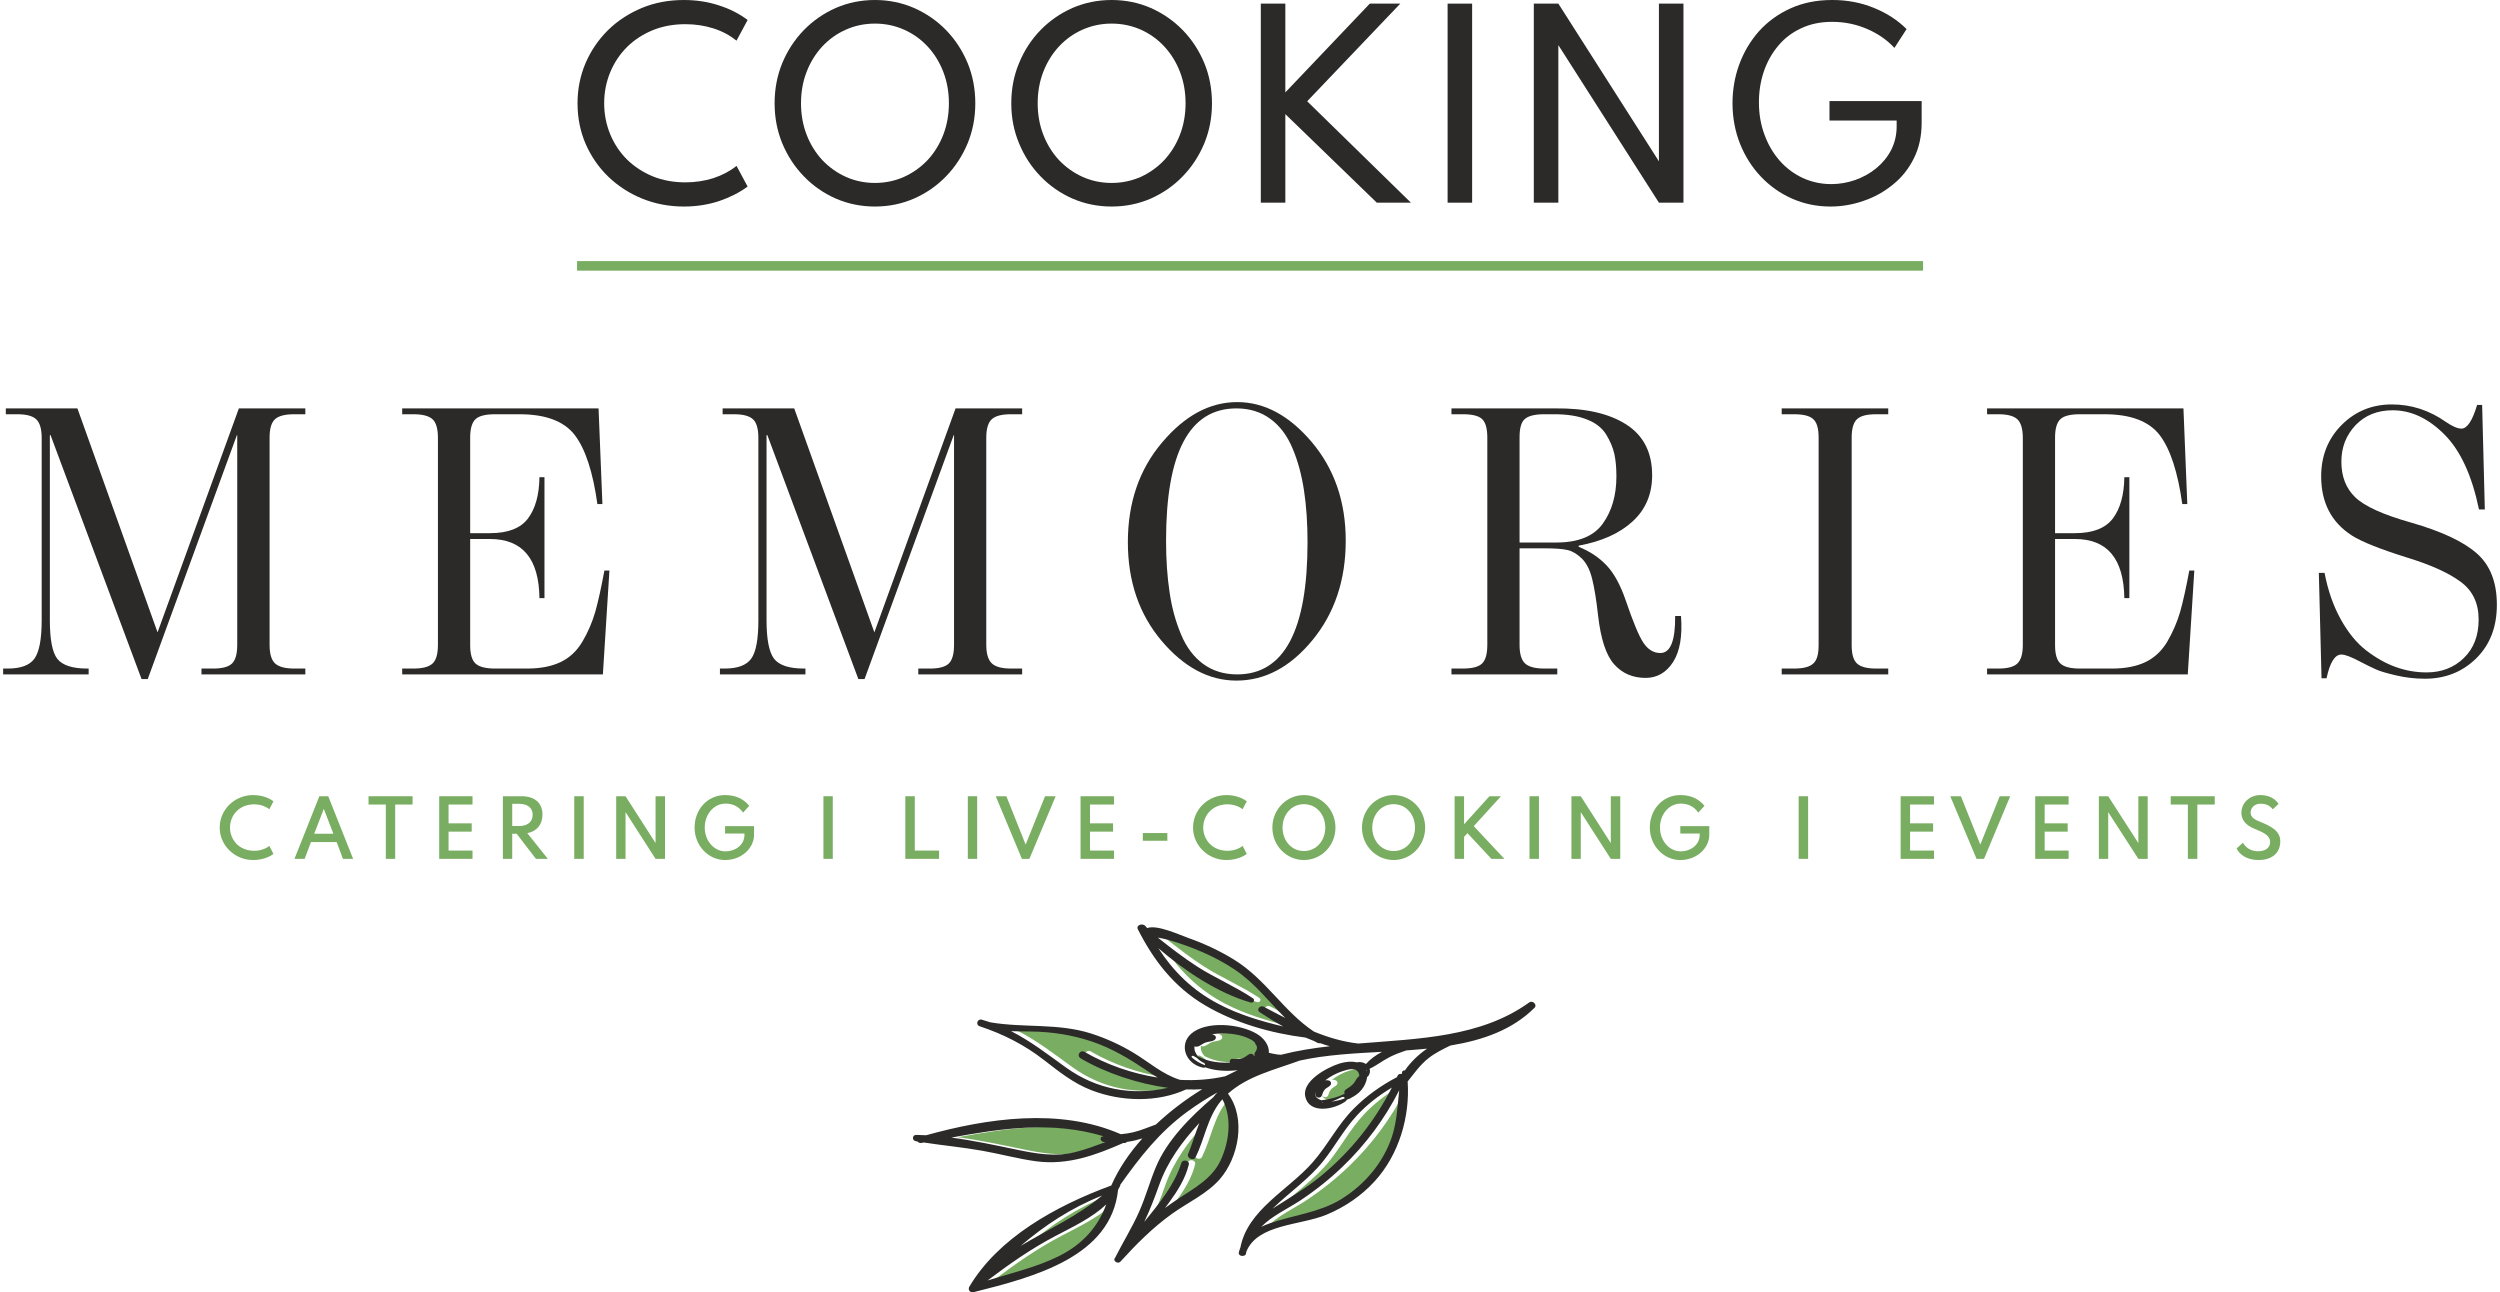<?xml version="1.0"?>
<svg xmlns="http://www.w3.org/2000/svg" xmlns:xlink="http://www.w3.org/1999/xlink" xml:space="preserve" width="236" height="122" version="1.1" style="shape-rendering:geometricPrecision; text-rendering:geometricPrecision; image-rendering:optimizeQuality; fill-rule:evenodd; clip-rule:evenodd" viewBox="0 0 21347 11063">
 <defs>
  <style type="text/css">
   <![CDATA[
    .fil3 {fill:#2B2A29}
    .fil2 {fill:#79AD61}
    .fil0 {fill:#2B2A29;fill-rule:nonzero}
    .fil1 {fill:#79AD61;fill-rule:nonzero}
   ]]>
  </style>
 </defs>
    <g id="Ebene_x0020_1">
        <g id="_2126294682128">
   <path class="fil0" d="M1185 5813l-779 -2088 -6 0 0 1585c0,164 21,274 64,330 44,55 129,83 255,83l13 0 0 50 -732 0 0 -50 40 0c111,0 187,-28 228,-85 41,-57 62,-166 62,-328l0 -1561c0,-78 -16,-131 -47,-160 -31,-29 -85,-43 -163,-43l-97 0 0 -50 613 0 686 1917 696 -1917 569 0 0 50 -93 0c-78,0 -133,13 -165,41 -32,28 -48,81 -48,158l0 1775c0,78 16,131 48,160 32,29 87,43 165,43l93 0 0 50 -889 0 0 -50 100 0c77,0 131,-14 161,-43 30,-29 45,-82 45,-160l0 -1795 -3 0 -763 2088 -53 0z"/>
            <path id="1" class="fil0" d="M3416 5773l0 -50 96 0c78,0 132,-14 164,-43 31,-29 46,-82 46,-160l0 -1771c0,-78 -15,-131 -46,-160 -32,-29 -86,-43 -164,-43l-96 0 0 -50 1681 0 33 819 -43 0c-38,-273 -102,-470 -193,-590 -91,-119 -249,-179 -473,-179l-209 0c-80,0 -136,13 -167,41 -31,28 -47,81 -47,158l0 819 170 0c153,0 262,-42 325,-126 63,-84 96,-202 98,-353l43 0 0 1035 -43 0c-4,-337 -145,-506 -423,-506l-170 0 0 909c0,78 16,131 47,158 31,28 87,42 167,42l273 0c113,0 208,-18 286,-55 78,-37 140,-95 188,-176 48,-81 84,-166 110,-255 25,-89 51,-207 78,-353l43 0 -56 889 -1718 0z"/>
            <path id="2" class="fil0" d="M7321 5813l-779 -2088 -7 0 0 1585c0,164 22,274 65,330 44,55 128,83 255,83l13 0 0 50 -732 0 0 -50 40 0c111,0 187,-28 228,-85 41,-57 61,-166 61,-328l0 -1561c0,-78 -15,-131 -46,-160 -31,-29 -86,-43 -163,-43l-97 0 0 -50 613 0 686 1917 695 -1917 570 0 0 50 -94 0c-77,0 -132,13 -164,41 -32,28 -49,81 -49,158l0 1775c0,78 17,131 49,160 32,29 87,43 164,43l94 0 0 50 -889 0 0 -50 100 0c77,0 131,-14 161,-43 30,-29 45,-82 45,-160l0 -1795 -3 0 -763 2088 -53 0z"/>
            <path id="3" class="fil0" d="M10557 5826c-235,0 -449,-114 -641,-341 -192,-228 -288,-509 -288,-844 0,-337 97,-622 292,-852 194,-231 409,-347 644,-347 233,0 446,115 639,343 193,229 290,510 290,843 0,337 -95,621 -285,852 -190,231 -407,346 -651,346zm7 -53c402,0 602,-377 602,-1132 0,-162 -10,-309 -30,-441 -20,-132 -52,-253 -98,-361 -45,-109 -109,-194 -190,-253 -81,-60 -178,-90 -291,-90 -402,0 -602,377 -602,1132 0,162 10,309 30,441 19,132 52,252 98,361 45,109 108,193 189,253 82,60 179,90 292,90z"/>
            <path id="4" class="fil0" d="M14060 5803c-109,0 -199,-38 -268,-115 -70,-77 -116,-217 -139,-421 -15,-133 -32,-238 -51,-313 -19,-76 -48,-133 -87,-172 -39,-38 -79,-63 -121,-73 -42,-10 -105,-15 -187,-15l-226 0 0 826c0,78 16,131 48,160 32,29 87,43 165,43l110 0 0 50 -906 0 0 -50 97 0c80,0 135,-14 165,-43 30,-29 45,-82 45,-160l0 -1775c0,-77 -15,-130 -45,-158 -30,-28 -85,-41 -165,-41l-97 0 0 -50 886 0c260,-3 463,43 611,138 147,94 221,239 221,434 0,162 -56,294 -168,396 -112,103 -266,171 -461,207l0 10c95,38 175,91 240,160 64,68 118,168 163,299 62,182 112,303 151,362 39,58 87,88 145,88 87,0 129,-106 127,-317l50 0c13,171 -9,302 -67,393 -58,91 -137,137 -236,137zm-1079 -1159l316 0c187,0 319,-54 396,-161 78,-108 117,-243 117,-405 0,-75 -6,-140 -18,-194 -13,-55 -36,-110 -70,-165 -35,-56 -89,-99 -164,-128 -74,-30 -168,-45 -281,-45l-83 0c-80,0 -135,13 -167,40 -31,26 -46,78 -46,156l0 902z"/>
            <path id="5" class="fil0" d="M15225 5773l0 -50 106 0c78,0 132,-14 163,-42 32,-27 47,-80 47,-158l0 -1778c0,-77 -15,-130 -47,-158 -31,-28 -85,-41 -163,-41l-106 0 0 -50 912 0 0 50 -103 0c-78,0 -132,13 -163,41 -31,28 -47,81 -47,158l0 1778c0,78 16,131 47,158 31,28 85,42 163,42l103 0 0 50 -912 0z"/>
            <path id="6" class="fil0" d="M16983 5773l0 -50 96 0c78,0 132,-14 163,-43 31,-29 47,-82 47,-160l0 -1771c0,-78 -16,-131 -47,-160 -31,-29 -85,-43 -163,-43l-96 0 0 -50 1681 0 33 819 -43 0c-38,-273 -102,-470 -193,-590 -91,-119 -249,-179 -473,-179l-210 0c-80,0 -135,13 -166,41 -31,28 -47,81 -47,158l0 819 170 0c153,0 261,-42 325,-126 63,-84 96,-202 98,-353l43 0 0 1035 -43 0c-5,-337 -145,-506 -423,-506l-170 0 0 909c0,78 16,131 47,158 31,28 86,42 166,42l273 0c114,0 209,-18 287,-55 77,-37 140,-95 188,-176 47,-81 84,-166 110,-255 25,-89 51,-207 78,-353l43 0 -56 889 -1718 0z"/>
            <path id="7" class="fil0" d="M20731 5810c-86,0 -169,-10 -249,-29 -80,-19 -136,-35 -168,-50 -33,-14 -79,-37 -139,-68 -75,-40 -128,-60 -159,-60 -56,0 -98,68 -127,203l-43 0 -23 -902 49 0c29,151 75,283 139,398 63,114 136,203 218,266 82,63 166,111 253,142 86,31 174,46 263,46 128,0 235,-41 319,-123 85,-82 127,-192 127,-330 0,-139 -51,-247 -153,-322 -102,-76 -254,-145 -456,-207 -233,-73 -392,-136 -476,-190 -176,-113 -263,-282 -263,-506 0,-175 58,-322 174,-439 117,-118 261,-177 431,-177 167,0 321,50 463,150 56,38 100,57 133,57 49,0 94,-68 134,-203l43 0 23 895 -50 0c-60,-290 -159,-505 -296,-642 -138,-138 -285,-207 -443,-207 -131,0 -237,43 -318,128 -81,86 -121,190 -121,312 0,126 39,228 118,304 79,77 239,150 481,218 257,74 444,161 559,262 116,101 173,248 173,441 0,189 -58,341 -176,458 -118,116 -264,175 -440,175z"/>
            <path class="fil1" d="M1854 7084c0,155 130,278 286,278 96,0 156,-38 174,-52l-35 -69c-17,15 -66,42 -128,42 -134,0 -209,-97 -209,-199 0,-101 75,-199 209,-199 62,0 111,28 128,42l35 -68c-18,-14 -78,-53 -174,-53 -157,0 -286,123 -286,278z"/>
            <path id="1" class="fil1" d="M2707 6816l-213 536 87 0 54 -144 220 0 54 144 87 0 -213 -536 -76 0zm-44 321l82 -213 82 213 -164 0z"/>
            <polygon id="2" class="fil1" points="3128,6816 3128,6887 3276,6887 3276,7352 3356,7352 3356,6887 3505,6887 3505,6816 "/>
            <polygon id="3" class="fil1" points="3733,6816 3733,7352 4018,7352 4018,7281 3813,7281 3813,7119 4011,7119 4011,7048 3813,7048 3813,6887 4018,6887 4018,6816 "/>
            <path id="4" class="fil1" d="M4663 7352l-176 -220c80,-15 130,-73 130,-159 0,-102 -71,-157 -176,-157l-163 0 0 536 80 0 0 -215 38 0 165 215 102 0zm-305 -471l60 0c66,0 115,30 115,94 0,64 -49,96 -115,96l-60 0 0 -190z"/>
            <polygon id="5" class="fil1" points="4889,6816 4889,7352 4970,7352 4970,6816 "/>
            <polygon id="6" class="fil1" points="5248,6816 5248,7352 5328,7352 5328,6952 5585,7352 5666,7352 5666,6816 5585,6816 5585,7217 5328,6816 "/>
            <path id="7" class="fil1" d="M5919 7084c0,153 116,278 261,278 145,0 248,-105 248,-215l0 -75 -248 0 0 63 166 0 0 12c0,88 -81,141 -162,141 -99,0 -178,-91 -178,-204 0,-113 77,-205 178,-205 63,0 114,25 150,77l53 -58c-47,-57 -113,-92 -207,-92 -151,0 -261,124 -261,278z"/>
            <polygon id="8" class="fil1" points="7022,6816 7022,7352 7102,7352 7102,6816 "/>
            <polygon id="9" class="fil1" points="7723,6816 7723,7352 8012,7352 8012,7281 7804,7281 7804,6816 "/>
            <polygon id="10" class="fil1" points="8258,6816 8258,7352 8338,7352 8338,6816 "/>
            <polygon id="11" class="fil1" points="8919,6816 8753,7230 8588,6816 8497,6816 8721,7352 8785,7352 9010,6816 "/>
            <polygon id="12" class="fil1" points="9223,6816 9223,7352 9509,7352 9509,7281 9304,7281 9304,7119 9501,7119 9501,7048 9304,7048 9304,6887 9509,6887 9509,6816 "/>
            <polygon id="13" class="fil1" points="9756,7131 9756,7197 9966,7197 9966,7131 "/>
            <path id="14" class="fil1" d="M10186 7084c0,155 130,278 285,278 97,0 156,-38 175,-52l-36 -69c-17,15 -65,42 -128,42 -133,0 -209,-97 -209,-199 0,-101 76,-199 209,-199 63,0 111,28 128,42l36 -68c-19,-14 -78,-53 -175,-53 -156,0 -285,123 -285,278z"/>
            <path id="15" class="fil1" d="M10865 7084c0,157 123,278 270,278 147,0 270,-121 270,-278 0,-156 -123,-278 -270,-278 -147,0 -270,122 -270,278zm87 0c0,-106 72,-200 183,-200 111,0 183,94 183,200 0,107 -72,201 -183,201 -111,0 -183,-94 -183,-201z"/>
            <path id="16" class="fil1" d="M11632 7084c0,157 123,278 271,278 147,0 270,-121 270,-278 0,-156 -123,-278 -270,-278 -148,0 -271,122 -271,278zm88 0c0,-106 72,-200 183,-200 111,0 183,94 183,200 0,107 -72,201 -183,201 -111,0 -183,-94 -183,-201z"/>
            <polygon id="17" class="fil1" points="12425,6816 12425,7352 12506,7352 12506,7164 12535,7132 12740,7352 12851,7352 12589,7072 12822,6816 12723,6816 12506,7056 12506,6816 "/>
            <polygon id="18" class="fil1" points="13066,6816 13066,7352 13147,7352 13147,6816 "/>
            <polygon id="19" class="fil1" points="13425,6816 13425,7352 13505,7352 13505,6952 13762,7352 13843,7352 13843,6816 13762,6816 13762,7217 13505,6816 "/>
            <path id="20" class="fil1" d="M14096 7084c0,153 116,278 261,278 145,0 248,-105 248,-215l0 -75 -248 0 0 63 166 0 0 12c0,88 -81,141 -162,141 -98,0 -178,-91 -178,-204 0,-113 77,-205 178,-205 63,0 114,25 150,77l53 -58c-47,-57 -113,-92 -207,-92 -151,0 -261,124 -261,278z"/>
            <polygon id="21" class="fil1" points="15370,6816 15370,7352 15451,7352 15451,6816 "/>
            <polygon id="22" class="fil1" points="16243,6816 16243,7352 16529,7352 16529,7281 16324,7281 16324,7119 16521,7119 16521,7048 16324,7048 16324,6887 16529,6887 16529,6816 "/>
            <polygon id="23" class="fil1" points="17091,6816 16925,7230 16759,6816 16668,6816 16893,7352 16957,7352 17181,6816 "/>
            <polygon id="24" class="fil1" points="17395,6816 17395,7352 17681,7352 17681,7281 17476,7281 17476,7119 17673,7119 17673,7048 17476,7048 17476,6887 17681,6887 17681,6816 "/>
            <polygon id="25" class="fil1" points="17940,6816 17940,7352 18020,7352 18020,6952 18278,7352 18358,7352 18358,6816 18278,6816 18278,7217 18020,6816 "/>
            <polygon id="26" class="fil1" points="18555,6816 18555,6887 18702,6887 18702,7352 18783,7352 18783,6887 18932,6887 18932,6816 "/>
            <path id="27" class="fil1" d="M19160 6959c0,59 38,106 113,136 80,32 133,59 133,111 0,63 -56,81 -103,81 -65,0 -106,-33 -130,-73l-54 49c22,46 79,99 189,99 100,0 185,-49 185,-161 0,-93 -90,-132 -172,-166 -47,-18 -82,-40 -82,-78 0,-40 30,-77 86,-77 55,0 86,23 103,48l50 -46c-22,-35 -69,-76 -157,-76 -84,0 -161,62 -161,153z"/>
            <g>
    <path class="fil2" d="M11942 9307c-111,67 -212,145 -298,238 -112,121 -188,265 -290,393 -122,153 -291,267 -432,405 142,-91 289,-177 417,-283 258,-212 458,-469 603,-753zm-1540 -457c7,2 14,4 19,7 18,10 20,30 5,41 -23,17 -55,13 -80,23 -25,10 -44,31 -72,36 -8,1 -15,-1 -21,-4 -4,29 5,59 32,88 83,43 171,55 264,51 3,0 5,0 7,0 -5,-14 4,-33 24,-31 27,1 52,4 77,-3 26,-7 43,-25 65,-37 17,-9 35,-1 41,13 1,-2 2,-3 4,-4 -3,-8 -2,-16 3,-23 9,-13 20,-29 18,-47 -1,-8 -5,-15 -10,-21 -5,-6 -7,-12 -8,-18 -9,-10 -21,-18 -33,-25 -83,-46 -192,-58 -285,-51 -13,1 -31,3 -50,5zm1138 549c-1,-9 -12,-15 -21,-12 -6,2 -10,4 -15,6 -25,11 -51,25 -77,34 39,-6 77,-15 113,-28zm-184 37c-4,-1 -8,-2 -12,-3 0,2 0,4 3,4 3,-1 6,-1 9,-1zm17 -191c10,-3 21,-3 32,2 12,4 20,18 17,29 -9,23 -34,28 -50,44 -16,16 -22,35 -29,55 -9,26 -49,22 -54,-5 -2,-8 -2,-17 -1,-25 -7,25 1,49 42,67 3,1 7,2 10,4 1,-1 3,-1 4,-1 52,-7 104,-18 151,-37 4,-1 7,-3 11,-4 2,-1 4,-2 5,-2 9,-4 19,-9 28,-14 -6,-11 -3,-26 8,-33 25,-17 50,-32 69,-54 17,-19 23,-48 47,-62 1,-6 0,-12 -2,-18 -18,-63 -93,-40 -139,-25 -55,17 -106,45 -149,79zm-1032 -130c4,-6 2,-14 -6,-18 -23,-11 -44,-26 -62,-44 -9,-5 -18,-10 -27,-16 -12,-7 -25,4 -14,13 32,28 69,50 109,65zm-878 1116c-267,106 -491,255 -698,431 235,-141 492,-259 698,-431zm-982 727c207,-64 422,-115 613,-209 201,-100 334,-250 404,-442 -122,115 -288,193 -440,273 -208,109 -394,240 -577,378zm996 -1235c-445,-132 -871,-67 -1306,12 186,24 370,64 554,102 170,35 337,64 505,23 90,-23 175,-55 260,-86 -6,-1 -13,-2 -19,-4 -26,-5 -30,-40 -4,-45 3,0 7,-1 10,-2zm524 615c37,-28 75,-54 114,-80 142,-93 288,-173 360,-324 72,-154 104,-362 18,-526l-14 14c-115,141 -138,323 -216,481 -18,36 -79,7 -64,-29 36,-87 62,-177 96,-265 -149,162 -273,331 -346,535 -37,106 -77,211 -126,313 127,-157 258,-316 318,-506 11,-34 72,-21 63,15 -29,120 -96,225 -170,326 -11,15 -22,30 -33,46zm-64 -1117c-31,-19 -62,-39 -92,-60 -147,-100 -294,-189 -467,-247 -171,-58 -347,-85 -527,-88 -56,-1 -112,0 -168,-3 170,87 318,202 470,312 263,189 565,242 873,174 -253,-34 -532,-127 -746,-251 -40,-24 -8,-80 33,-56 188,109 406,184 624,219zm6 -1107c128,196 291,359 516,477 174,91 362,147 553,193 -68,-38 -135,-79 -201,-122 -31,-21 2,-64 35,-47 61,32 122,64 184,96 -142,-142 -263,-302 -435,-416 -172,-114 -368,-195 -568,-254 -27,-8 -58,-12 -88,-18 109,85 218,171 335,247 154,99 328,171 480,273 20,13 4,42 -19,35 -281,-80 -574,-275 -792,-464zm1783 1043c1,3 1,6 2,9 2,-3 2,-6 1,-10 -1,1 -2,1 -3,1zm-902 1342c23,-11 47,-20 71,-29 207,-73 426,-92 612,-207 208,-128 363,-316 436,-534 43,-129 48,-265 63,-400 -123,242 -287,465 -489,658 -111,106 -234,204 -366,291 -107,70 -239,130 -327,221z"/>
                <path class="fil3" d="M10485 9362c159,213 89,550 -70,732 -109,125 -273,199 -410,297 -167,120 -306,261 -441,409 -20,23 -66,-5 -48,-30l3 -4c67,-133 146,-259 206,-395 55,-124 90,-254 142,-379 95,-230 297,-433 492,-599 11,-15 23,-29 36,-42 -89,50 -174,104 -255,163 -244,178 -410,393 -577,628 1,3 0,7 -2,11 -5,11 -11,22 -17,32l0 1c-61,570 -708,743 -1236,875 -25,7 -47,-14 -41,-35 0,-3 1,-7 3,-10 246,-417 735,-691 1216,-868 64,-146 157,-281 266,-403 -42,13 -87,24 -132,30 -7,8 -19,12 -31,9 -232,102 -472,193 -746,157 -155,-21 -306,-63 -460,-90 -167,-30 -335,-45 -502,-71l-20 4c-13,2 -26,-3 -33,-12l-15 -3c-35,-6 -32,-54 3,-54 28,1 56,2 85,3 515,-143 1141,-239 1666,-9 36,-3 71,-8 105,-16 68,-16 131,-44 196,-67 119,-112 253,-214 396,-302 -46,3 -92,3 -138,2 -242,111 -549,107 -809,7 -156,-60 -279,-160 -406,-258 -167,-130 -347,-222 -552,-290 -38,-13 -19,-67 20,-56 24,7 47,14 70,22 290,50 576,5 864,96 130,42 253,98 368,168 129,78 245,183 394,229 131,7 262,-3 387,-31 35,-18 70,-35 106,-52 -91,11 -190,7 -277,-24 -6,3 -14,4 -22,2 -151,-33 -204,-198 -99,-290 126,-111 412,-87 560,0 62,36 109,98 105,163 25,6 50,12 76,15 9,1 19,2 28,2 136,-35 276,-57 418,-73 -28,-8 -55,-16 -82,-26 -9,2 -18,0 -26,-4 -9,-5 -18,-10 -26,-14 -25,-10 -49,-20 -74,-30 -297,-37 -604,-125 -860,-276 -272,-161 -444,-392 -575,-650 -21,-40 49,-60 70,-21 4,2 7,6 9,10 81,-33 276,57 349,83 139,49 272,111 395,187 273,168 423,442 684,616 123,50 247,87 379,102 521,-42 1049,-53 1464,-352 30,-21 70,21 46,45 -189,189 -441,278 -721,324 -66,32 -131,64 -187,108 -74,58 -122,130 -179,200 21,301 -74,627 -284,856 -110,120 -251,218 -410,284 -224,93 -591,79 -687,317 -1,6 -2,11 -3,17 -2,10 -10,17 -22,18 -21,6 -45,-9 -39,-30 3,-14 8,-27 13,-40 63,-326 407,-489 618,-729 129,-146 213,-321 353,-461 106,-107 230,-196 369,-269l6 -13c6,-13 21,-18 36,-14 1,-6 2,-12 3,-18 3,-10 13,-15 23,-12 48,-71 116,-136 190,-187 -59,6 -119,10 -178,15 -49,16 -97,34 -142,57 -60,30 -111,72 -172,100 8,23 2,49 -15,66 -2,2 -4,3 -6,4 -1,10 -4,20 -6,30 -23,81 -84,133 -168,165 -2,6 -6,10 -11,14 -93,69 -313,114 -345,-44 -26,-129 180,-244 294,-280 45,-14 99,-21 147,-10 27,-6 57,-1 79,14 36,-41 85,-76 137,-104 -235,13 -479,25 -704,75 -216,79 -446,132 -614,283zm-137 -509c7,2 13,4 19,7 18,10 19,30 4,41 -22,17 -54,14 -80,24 -25,9 -43,30 -72,35 -7,1 -15,0 -20,-4 -5,29 5,59 31,88 83,43 171,56 264,52 3,0 5,0 8,-1 -6,-14 3,-32 23,-31 27,2 52,4 78,-3 25,-7 42,-25 64,-37 17,-9 35,0 41,13 1,-1 3,-3 4,-4 -3,-8 -1,-16 4,-23 9,-13 19,-29 17,-47 -1,-8 -5,-15 -10,-21 -4,-6 -7,-12 -8,-18 -9,-10 -20,-18 -32,-24 -83,-47 -193,-58 -286,-52 -13,1 -30,3 -49,5zm1137 550c0,-9 -11,-16 -21,-13 -5,2 -10,4 -15,6 -25,11 -50,25 -77,35 39,-7 78,-15 113,-28zm-184 36c-4,-1 -7,-1 -11,-2 -1,1 -1,3 2,3 3,0 6,-1 9,-1zm17 -191c10,-2 21,-2 33,2 11,4 19,18 16,29 -8,24 -34,28 -50,44 -15,16 -22,35 -29,56 -9,25 -49,21 -54,-6 -2,-8 -2,-17 -1,-25 -7,25 1,49 42,67 4,1 7,3 10,4 1,-1 3,-1 4,-1 52,-7 104,-18 151,-36 4,-2 7,-4 11,-5 2,-1 4,-2 5,-2 9,-4 19,-8 28,-13 -6,-12 -3,-26 8,-34 25,-17 50,-32 69,-54 17,-19 23,-47 48,-62 0,-6 -1,-12 -2,-18 -19,-63 -94,-40 -140,-25 -55,18 -106,45 -149,79zm-1031 -130c3,-5 1,-14 -6,-18 -24,-11 -45,-26 -62,-44 -10,-5 -19,-10 -28,-16 -12,-7 -24,4 -14,13 32,29 69,50 110,65zm-879 1116c-267,106 -491,255 -698,431 235,-140 492,-258 698,-431zm-981 727c206,-64 422,-114 612,-209 201,-100 334,-250 404,-442 -121,115 -288,193 -440,273 -207,109 -394,241 -576,378zm995 -1234c-445,-133 -871,-68 -1306,11 186,24 370,64 554,102 171,36 337,65 505,23 90,-22 175,-55 261,-86 -7,-1 -13,-2 -20,-3 -25,-6 -30,-41 -4,-46 4,0 7,-1 10,-1zm524 614c37,-27 75,-54 114,-80 142,-93 288,-173 360,-324 73,-154 104,-362 18,-526l-14 14c-115,141 -138,323 -216,481 -18,37 -79,7 -64,-28 36,-88 62,-178 96,-265 -149,161 -273,330 -345,534 -38,106 -78,211 -127,313 127,-157 258,-315 318,-505 11,-35 72,-22 64,14 -30,120 -96,225 -170,326 -12,15 -23,31 -34,46zm-63 -1117c-32,-19 -63,-39 -93,-60 -147,-99 -294,-188 -466,-247 -172,-58 -347,-85 -527,-87 -56,-1 -112,-1 -169,-3 170,86 318,202 470,311 263,189 565,243 873,174 -253,-34 -532,-126 -745,-251 -41,-23 -8,-79 32,-56 188,109 406,185 625,219zm6 -1107c127,196 290,360 515,477 174,92 362,147 554,193 -69,-38 -136,-79 -201,-122 -32,-20 1,-64 34,-47 61,32 122,65 184,96 -142,-141 -263,-302 -435,-416 -172,-114 -367,-195 -568,-253 -27,-8 -58,-13 -88,-19 109,86 218,171 336,247 154,99 327,171 479,273 20,13 5,42 -19,36 -281,-80 -573,-276 -791,-465zm1782 1044c1,2 2,5 2,8 2,-3 2,-6 1,-10 -1,1 -2,1 -3,2zm-901 1341c22,-11 46,-20 70,-29 207,-73 426,-92 613,-207 207,-128 362,-316 435,-534 43,-129 48,-265 63,-399 -122,241 -286,464 -488,657 -112,107 -234,204 -366,291 -108,70 -239,130 -327,221zm1118 -1192c-112,67 -213,145 -299,238 -112,121 -188,265 -290,393 -122,153 -291,268 -432,405 142,-91 289,-176 417,-282 258,-212 458,-469 604,-754z"/>
   </g>
            <g>
    <path class="fil0" d="M5828 1768c107,0 208,-16 302,-47 93,-32 174,-73 243,-124l-95 -177c-56,45 -122,80 -198,105 -76,24 -156,36 -240,36 -101,0 -194,-17 -278,-51 -85,-35 -158,-83 -221,-144 -62,-62 -110,-134 -144,-216 -34,-83 -52,-171 -52,-266 0,-95 18,-184 52,-266 34,-82 82,-154 144,-216 63,-62 136,-109 221,-144 84,-34 177,-51 278,-51 84,0 164,12 240,36 76,24 142,60 198,105l95 -177c-70,-53 -152,-95 -246,-125 -94,-31 -194,-46 -300,-46 -128,0 -247,22 -357,67 -110,46 -207,108 -289,188 -83,81 -147,175 -194,282 -46,107 -70,223 -70,347 0,124 23,240 69,347 47,107 111,201 194,281 83,80 180,143 290,188 111,45 230,68 358,68z"/>
                <path id="1" class="fil0" d="M7463 1768c119,0 230,-23 334,-68 104,-46 196,-109 274,-190 79,-81 140,-175 185,-282 44,-107 66,-221 66,-344 0,-123 -22,-238 -66,-345 -45,-107 -106,-201 -185,-282 -78,-80 -170,-143 -274,-189 -104,-45 -215,-68 -334,-68 -119,0 -231,23 -335,68 -104,46 -195,109 -273,189 -79,81 -140,175 -185,282 -44,107 -66,222 -66,345 0,123 22,237 66,344 45,107 106,201 185,282 78,81 169,144 273,190 104,45 216,68 335,68zm0 -202c-90,0 -173,-18 -249,-52 -77,-35 -144,-83 -202,-144 -57,-62 -102,-134 -134,-217 -32,-83 -48,-173 -48,-269 0,-96 16,-186 48,-269 32,-83 77,-155 134,-217 58,-62 125,-110 202,-144 76,-34 159,-52 249,-52 89,0 173,18 249,52 77,34 144,82 202,144 57,62 102,134 134,217 32,83 48,173 48,269 0,96 -16,186 -48,269 -32,83 -77,155 -134,217 -58,61 -125,109 -202,144 -76,34 -160,52 -249,52z"/>
                <path id="2" class="fil0" d="M9489 1768c119,0 231,-23 335,-68 103,-46 195,-109 273,-190 79,-81 140,-175 185,-282 44,-107 66,-221 66,-344 0,-123 -22,-238 -66,-345 -45,-107 -106,-201 -185,-282 -78,-80 -170,-143 -273,-189 -104,-45 -216,-68 -335,-68 -119,0 -231,23 -335,68 -104,46 -195,109 -273,189 -79,81 -140,175 -184,282 -45,107 -67,222 -67,345 0,123 22,237 67,344 44,107 105,201 184,282 78,81 169,144 273,190 104,45 216,68 335,68zm0 -202c-90,0 -173,-18 -249,-52 -77,-35 -144,-83 -202,-144 -57,-62 -102,-134 -134,-217 -32,-83 -48,-173 -48,-269 0,-96 16,-186 48,-269 32,-83 77,-155 134,-217 58,-62 125,-110 202,-144 76,-34 159,-52 249,-52 89,0 173,18 250,52 76,34 143,82 201,144 57,62 102,134 134,217 32,83 48,173 48,269 0,96 -16,186 -48,269 -32,83 -77,155 -134,217 -58,61 -125,109 -201,144 -77,34 -161,52 -250,52z"/>
                <polygon id="3" class="fil0" points="10766,1735 10976,1735 10976,977 11759,1735 12051,1735 11163,867 11960,31 11699,31 10976,791 10976,31 10766,31 "/>
                <polygon id="4" class="fil0" points="12365,1735 12575,1735 12575,31 12365,31 "/>
                <polygon id="5" class="fil0" points="13103,1735 13313,1735 13313,386 14174,1735 14384,1735 14384,31 14174,31 14174,1381 13313,31 13103,31 "/>
                <path id="6" class="fil0" d="M15642 1768c95,0 190,-16 282,-48 93,-31 177,-78 252,-139 76,-61 136,-136 180,-225 45,-89 67,-191 67,-307l0 -184 -789 0 0 167 575 0 0 49c0,75 -16,142 -47,203 -31,60 -74,112 -127,156 -54,44 -114,77 -181,101 -66,23 -135,35 -205,35 -87,0 -168,-18 -243,-52 -75,-35 -141,-84 -197,-147 -56,-64 -100,-138 -131,-223 -32,-85 -48,-178 -48,-278 0,-93 14,-181 42,-264 28,-82 69,-156 123,-220 53,-64 119,-114 197,-150 78,-37 166,-55 266,-55 103,0 202,20 296,60 94,40 173,95 236,163l104 -161c-77,-77 -170,-137 -281,-182 -110,-45 -229,-67 -355,-67 -133,0 -253,24 -358,72 -106,48 -196,114 -270,196 -73,83 -129,177 -168,283 -39,106 -58,217 -58,333 0,124 22,239 64,346 43,107 102,201 179,282 76,80 164,143 266,188 102,45 211,68 329,68z"/>
                <polygon class="fil1" points="4913,2235 16435,2235 16435,2317 4913,2317 "/>
   </g>
  </g>
 </g>
</svg>
